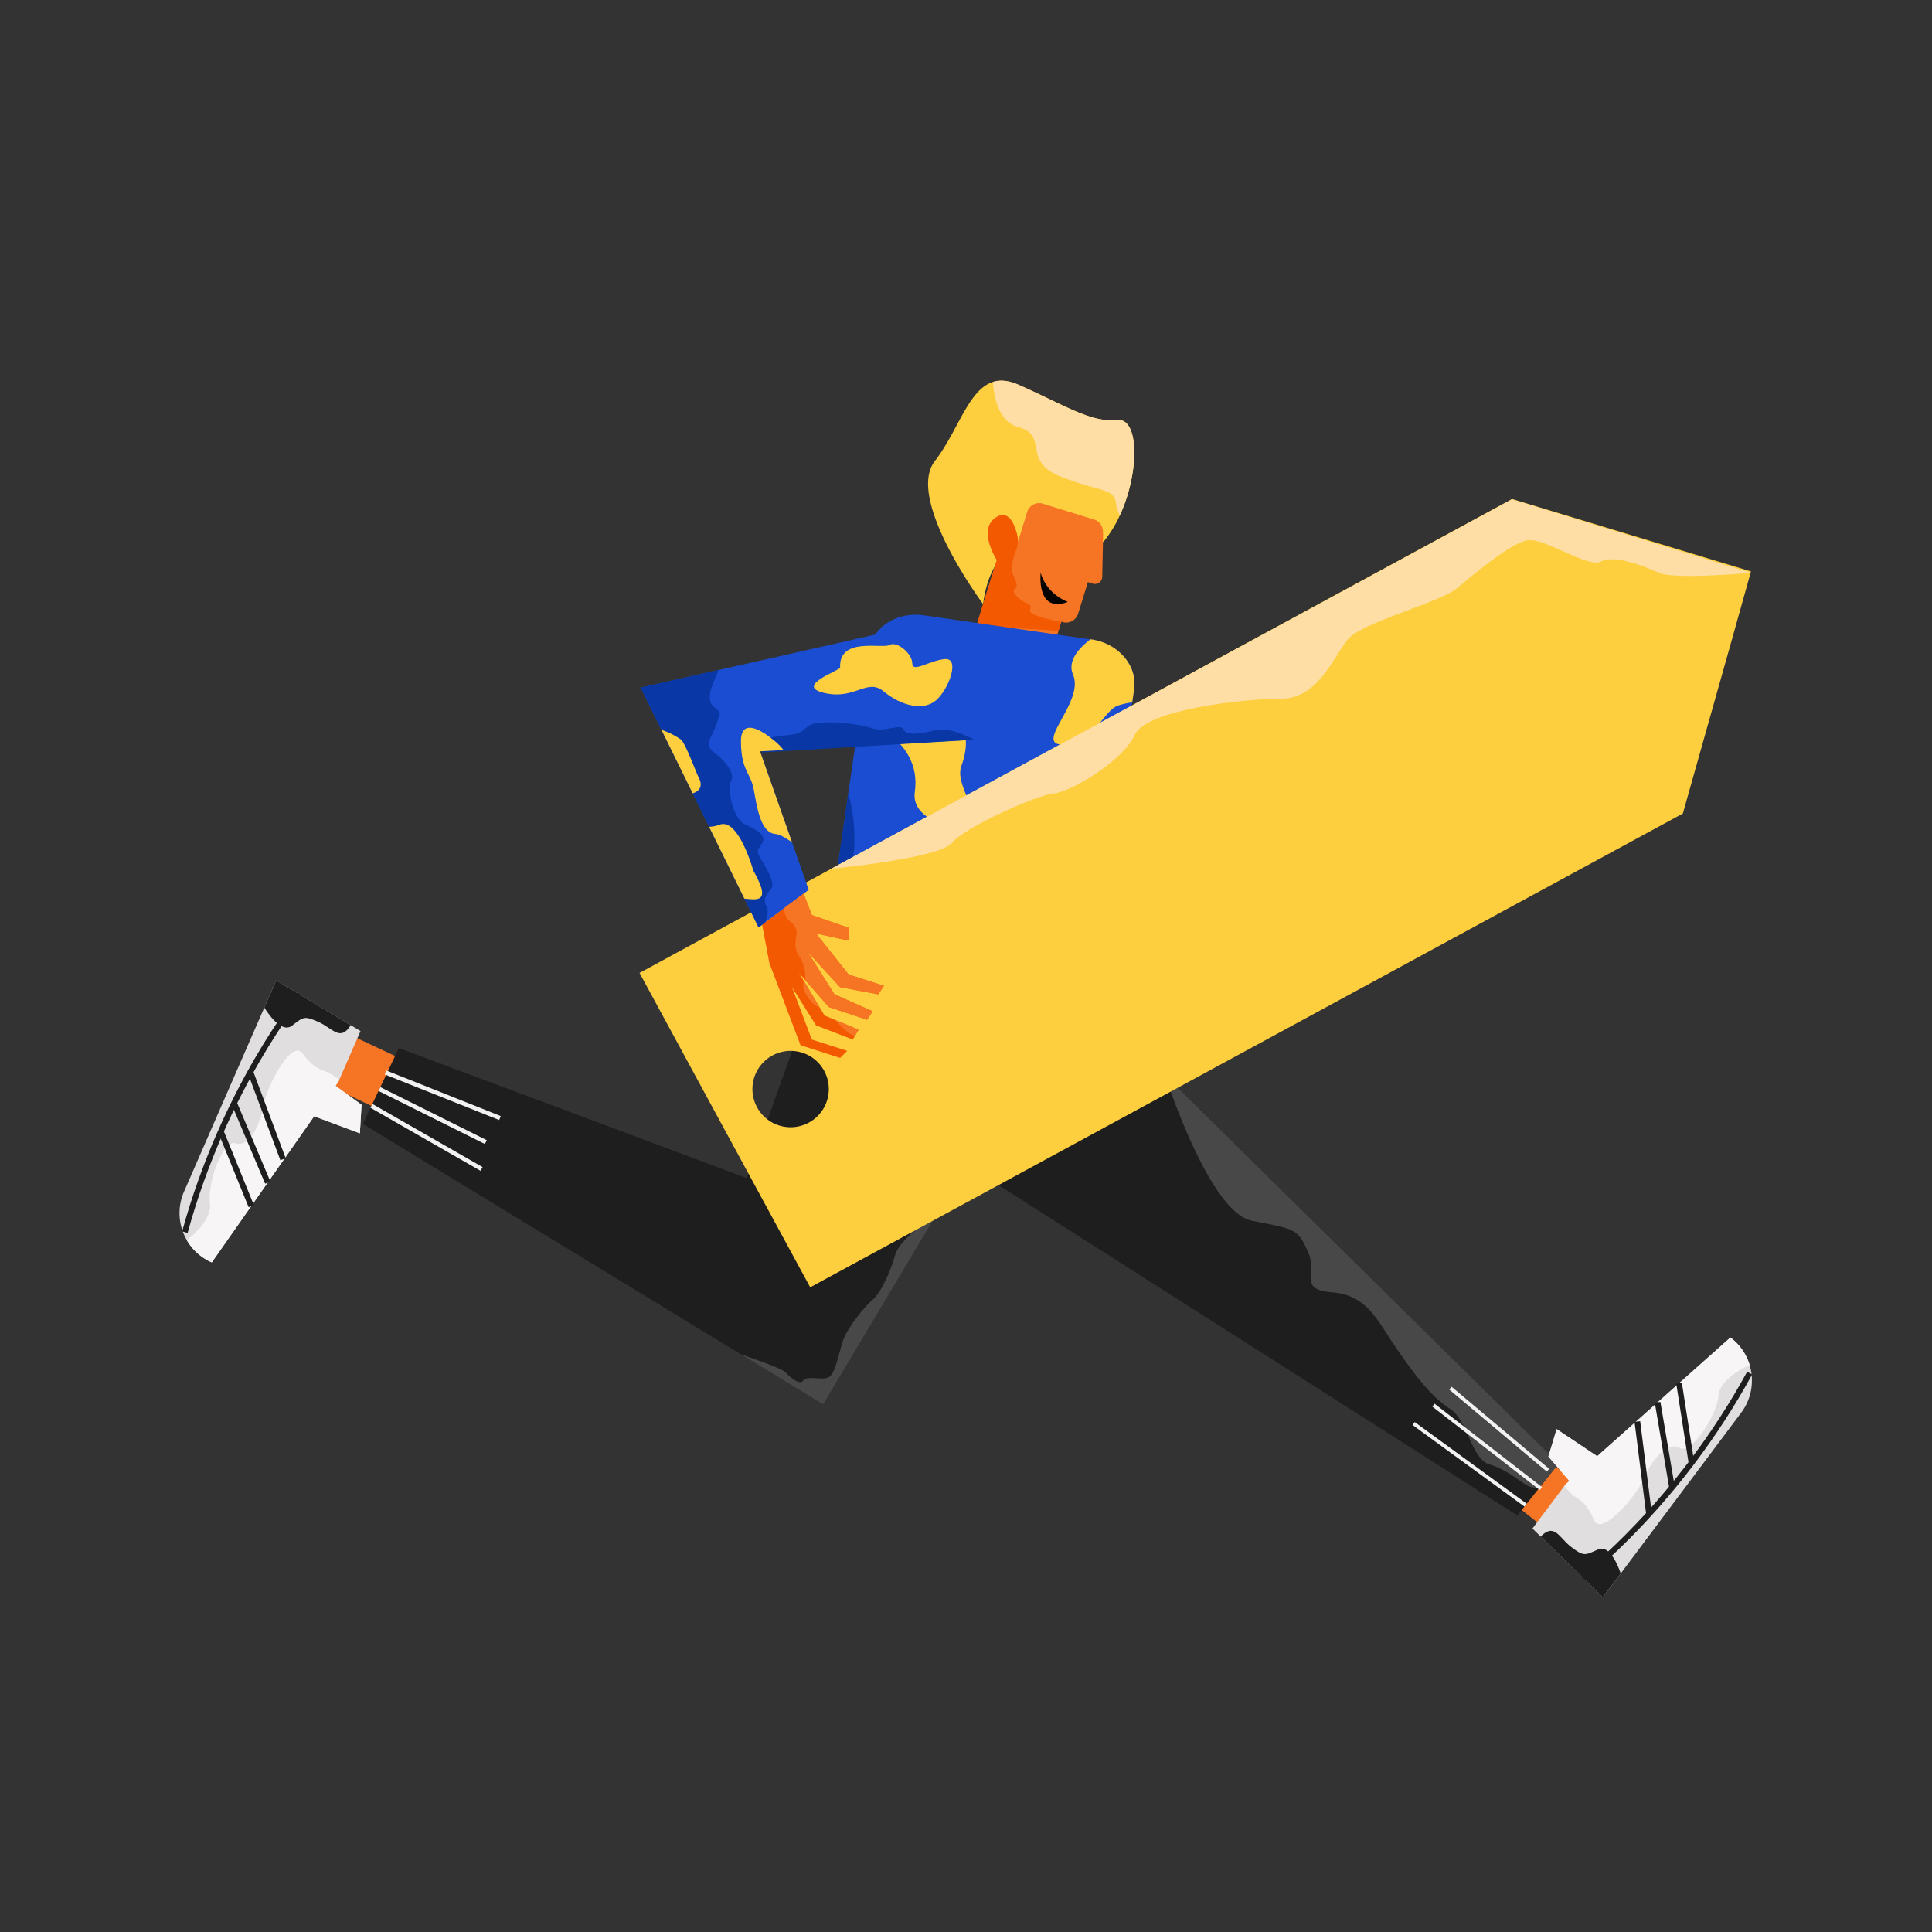 <svg id="Capa_1" data-name="Capa 1" xmlns="http://www.w3.org/2000/svg" viewBox="0 0 1366 1366"><rect x="0" y="0" width="1366" height="1366" fill="#333333" stroke="none"/><title>Mesa de trabajo 16</title><path d="M791.78,364.35a83.44,83.44,0,0,1-11.68,18.82s-75.85-28.95-85,43.94c0,0-55.13-74.11-34.13-101.11,16.3-21,23.56-50.36,41-55.91,5-1.6,10.87-1.22,18,1.91,32,14,51,27,70,25C805.5,295.37,805.82,333.9,791.78,364.35Z" fill="#fdcf3f"/><polygon points="992 468 990.27 470.81 949 538 943.34 535.12 907.75 526.39 915.75 512.28 911.14 499.79 906.23 486.47 913.19 480.76 922.29 498.56 923.9 501.72 924.28 499.98 931.74 465.54 922.08 441.14 929.25 440.43 942.51 464.48 937.76 498.12 948.91 464.4 941.07 435.91 948.25 435.2 958.41 461.79 953.09 489.21 951 500 953.73 492.23 964.95 460.3 957.46 435.4 965.41 434.06 974.17 460.5 966.42 485.04 961.19 501.62 970.27 485.65 982 465 974.13 432.08 981.17 432.77 992 468" fill="#f25900"/><rect x="1025.53" y="1020.04" width="93" height="39" transform="translate(878.51 -441.15) rotate(38.44)" fill="#f67524"/><path d="M717.49,655.4,823.8,760.25h0l228.11,225,50.14,49.45-14.33,18.07-14.89,18.74-455.45-290Z" fill="#1e1e1e"/><path d="M823.8,760.25h0l228.11,225,50.14,49.45-14.33,18.07a9.61,9.61,0,0,0-3.87-1.11c-5,.05-16.92-12.45-30.35-16.12s-15.49-31.26-28.16-39.34-24.21-22.78-38-42.86S966.61,915.69,942,913.72s-9.71-12.11-17.26-28.84-9.55-15.72-39.8-21.84S823.8,760.25,823.8,760.25Z" fill="#494848"/><path d="M1094.78,1029.82l14.82,17.28-2.71,2.41-23.39,31.21,49.82,48.58,97.75-130.44a37.84,37.84,0,0,0,7.21-28.17,38.48,38.48,0,0,0-1.24-5.61,37.74,37.74,0,0,0-13.59-19.41l-94.19,83.92-28.68-19.17Z" fill="#e0dede"/><path d="M1145.9,1112.52s-6.59-21.22-16-17-10,5-18.8-1.59-11.86-17.52-21.83-7.55l44,42.94Z" fill="#1e1e1e"/><path d="M1094.78,1029.82l14.82,17.28-2.71,2.41-.82,1.1a50.69,50.69,0,0,0,6.22,6.7c4,3,9.21,4.4,14.61,17.2s31-18,35.78-29.8,16.2-26.23,24.8-21,26.59-23.81,27.59-36.81,22-21.78,22-21.78h0a37.74,37.74,0,0,0-13.59-19.41l-94.19,83.92-28.68-19.17Z" fill="#f7f5f5"/><path d="M1118.94,1115.28s67.37-51.35,118.12-144.42" fill="none" stroke="#1e1e1e" stroke-miterlimit="10" stroke-width="4"/><line x1="1187.16" y1="978" x2="1195.93" y2="1034.36" fill="none" stroke="#1e1e1e" stroke-miterlimit="10" stroke-width="4"/><line x1="1171.99" y1="991.52" x2="1182.19" y2="1051.73" fill="none" stroke="#1e1e1e" stroke-miterlimit="10" stroke-width="4"/><line x1="1157.67" y1="1005.09" x2="1165.93" y2="1070.47" fill="none" stroke="#1e1e1e" stroke-miterlimit="10" stroke-width="4"/><rect x="229.05" y="746.91" width="93" height="39" transform="translate(199.31 1577.27) rotate(-154.85)" fill="#f67524"/><polygon points="767 683 582 993 256.59 794.66 282 741 528 833 585 673 767 683" fill="#1e1e1e"/><path d="M704.8,395.88l-14.32,46.23,1.45.45,52.5,16.26,4-12.85,1.65-5.3.34-1.12.82.26a8.86,8.86,0,0,0,11-5.82l6.94-22.4,3.43,1.07a5.19,5.19,0,0,0,6.72-4.86l.63-31-.21.29a8.86,8.86,0,0,0-6.12-9.73l-36.3-11.24a8.85,8.85,0,0,0-11.05,5.81l-6.36,20.55c0-.2-.24-1.78-.74-3.94-.23-1-.53-2.21-.9-3.43a1.23,1.23,0,0,1-.08-.23c-2.07-6.58-6.32-14.25-14.29-8.86C691.09,374.73,704.8,395.88,704.8,395.88Z" fill="#f67524"/><path d="M704.8,395.88l-14.32,46.23,1.45.45L748.4,446l1.65-5.3,0-1s-22-4.07-21.78-7.67,1.62-3.8-2.18-5.41-11.77-7.64-8.57-10.23-.17-6.4-1.56-11.2,1-13,2.66-16.79c1.13-2.67,1.13-6.66.6-9.83a15.63,15.63,0,0,0-.9-3.43,1.23,1.23,0,0,1-.08-.23c-2.07-6.58-6.32-14.25-14.29-8.86C691.09,374.73,704.8,395.88,704.8,395.88Z" fill="#f25900"/><path d="M801.86,487.18l0,.15-1.23,8.49-.12.79-.82,5.71-1.52,10.46-5.69,39.42L789,576.15l-.2,1.4-2.33,16.05-3.25,22.49-1,6.81-2.14,14.88L776,666l0,.23L773.85,681h0l-.37,2.6L770.67,703l0,.11-64.18-9.27h0L590.44,677l-7.29-1,1.76-12.14.21-1.48,7.56-52.23,5.05-35L599.79,561l.29-2,1.12-7.76L610,490h0l3.05-21.07,1.28-8.82a24.51,24.51,0,0,1,.54-2.71,28.08,28.08,0,0,1,9.33-14.62l.11-.09a33.87,33.87,0,0,1,8.76-5.27l.65-.25a37.66,37.66,0,0,1,11.12-2.44,40.53,40.53,0,0,1,8.42.32l21.6,3.13,81.53,11.78,14.51,2.1.68.1a36.86,36.86,0,0,1,4.54.93,38.05,38.05,0,0,1,10.25,4.35C797.17,464,803.57,475.33,801.86,487.18Z" fill="#1a4dd1"/><path d="M952.7,533l-13.73,18-34.28,45.06-16,21-30.31,39.82L855.33,661l-17,22.38-55-67.14-.1-.12-71.36-87.16,48.28-65.53h0l3.26-4.43,0,0,2.29-3.12.26.45,24.28,42.66,7.88,13.86,34.44,60.49,8.25,14.48,47.45-49,24.81-25.58Z" fill="#1a4dd1"/><path d="M706.44,693.81,583.15,676l2-13.62,7.56-52.23,5.05-35L599.79,561A119,119,0,0,1,604,598.38c-1,21.07-14.14,28.28-1.84,34.08s3.25,12.59,4.81,22.91-.14,15.13,17,15.56,17.54,4.52,26.17,7.77,10.6-3.53,28.71,4.1C696.07,690.1,705.61,693.51,706.44,693.81Z" fill="#0a37a6"/><path d="M855.33,661l-17,22.38-55-67.14L797.89,515s6.17,12,3.34,24.72-11,20.65-4,27.72,3.68,16.69,1.55,24.47-6.36,9.19.85,15.27,8.63,10.32,6.94,15.13-.14,15.13,9.61,17.54,14,8.06,14,15.13,18,1.55,20.5,5C851.34,660.68,853.06,661,855.33,661Z" fill="#0a37a6"/><path d="M626.43,490.47s-21.21,14.15-3.53,24.75,26.59,26,23.9,44.83,26.31,28,36.49,20.36-8.49-25.45-3.54-38.89,4.58-27.1-4.29-31.15S661.79,462.19,626.43,490.47Z" fill="#fdcf3f"/><path d="M780.1,637.78,776,666l0,.23L773.85,681h0l-.37,2.6c-7.7-8.56-16.38-20.12-11.54-24.28,8.06-6.93,13.57-17.26,12.3-22.49C773.83,635.19,776.67,635.3,780.1,637.78Z" fill="#fdcf3f"/><path d="M652,622.42s-7.77,40.3,3.54,38.89,18.95,15.84,35.92,10.18,27.72-17.26,24.47-29.85-8.49-32.52-17-22.62S653.74,589.32,652,622.42Z" fill="#fdcf3f"/><path d="M801.86,487.18l0,.15-1.23,8.49-.12.79a53.33,53.33,0,0,0-10.22,2.31c-10.26,3.8-17.46,27.6-38.68,27.6S767,496.4,758.66,477c-2-4.7-1.09-9.32,1.48-13.63a30.49,30.49,0,0,1,3.27-4.44c.8-.92,1.68-1.81,2.58-2.7a63.42,63.42,0,0,1,5-4.24l.68.1a36.86,36.86,0,0,1,4.54.93,38.05,38.05,0,0,1,10.25,4.35C797.17,464,803.57,475.33,801.86,487.18Z" fill="#fdcf3f"/><path d="M888.72,617.1l-30.31,39.82a55.28,55.28,0,0,1,0-15.15c.56-4,15.51-19.5,18.52-23.61C881,612.62,885.4,613.55,888.72,617.1Z" fill="#fdcf3f"/><path d="M867.28,579.41c-10.18,7.63-8.06,14-26.58,23.48s-11.46-18.81-11.46-18.81a41.52,41.52,0,0,1,3.35-10.81l8.25,14.48,47.45-49c-.64,4.65-1.32,9.7.06,13.31C892,561.73,877.46,571.77,867.28,579.41Z" fill="#fdcf3f"/><path d="M939,551.05l-34.28,45.06a23.3,23.3,0,0,0-4.6-6c-10.75-9.61,18.24-35.78,18.24-35.78C933.26,532.24,935.53,542.55,939,551.05Z" fill="#fdcf3f"/><path d="M255.63,781.1l-18.39-13.41,2.08-3L254.91,729l-59.65-35.82L130.11,842.55a37.83,37.83,0,0,0-.53,29.08,36.68,36.68,0,0,0,2.49,5.17,37.74,37.74,0,0,0,17.69,15.77l72.38-103.32,32.32,12.06Z" fill="#e0dede"/><path d="M186.88,712.36s11.29,19.14,19.47,12.89,8.58-7.17,18.66-2.78,15.57,14.33,23,2.34l-52.74-31.67Z" fill="#1e1e1e"/><path d="M255.63,781.1l-18.39-13.41,2.08-3,.55-1.25a49.61,49.61,0,0,0-7.6-5.09c-4.58-2-10-2.17-18.16-13.38s-26,24.65-28,37.22-9.74,29.25-19.31,26.17-20.4,29.28-18.38,42.16-16.38,26.25-16.38,26.25h0a37.74,37.74,0,0,0,17.69,15.77l72.38-103.32,32.32,12.06Z" fill="#f7f5f5"/><path d="M212.48,703.48s-53.76,65.46-81.76,167.7" fill="none" stroke="#1e1e1e" stroke-miterlimit="10" stroke-width="4"/><line x1="177.64" y1="852.77" x2="156.15" y2="799.93" fill="none" stroke="#1e1e1e" stroke-miterlimit="10" stroke-width="4"/><line x1="189.3" y1="836.12" x2="165.54" y2="779.87" fill="none" stroke="#1e1e1e" stroke-miterlimit="10" stroke-width="4"/><line x1="200.11" y1="819.62" x2="177.05" y2="757.89" fill="none" stroke="#1e1e1e" stroke-miterlimit="10" stroke-width="4"/><path d="M755,425.58S740.1,420.42,735.79,405C735.79,405,732.47,434,755,425.58Z" fill="#040101"/><path d="M913.19,480.76l9.1,17.8A11.22,11.22,0,0,0,918,497c-5.22-.75-4.88,1.85-6.86,2.79l-4.91-13.32Z" fill="#f67524"/><path d="M958.41,461.79l-5.32,27.42L953,489c-1-2-3,3-6,8s-5,1-8,1-4,3-8,5c-2.45,1.23-4.16-.93-6.72-3l7.46-34.44-9.66-24.4,7.17-.71,13.26,24.05-4.75,33.64,11.15-33.72-7.84-28.49,7.18-.71Z" fill="#f67524"/><path d="M974.17,460.5,966.42,485c-5.57-2-5.42,3-9.42,7-2.31,2.31-3,1.62-3.27.23L965,460.3l-7.49-24.9,7.95-1.34Z" fill="#f67524"/><path d="M992,468l-1.73,2.81A71.62,71.62,0,0,0,983,473c-8,3-6,5-7,8a6.46,6.46,0,0,1-5.73,4.65L982,465l-7.87-32.92,7,.69Z" fill="#f67524"/><path d="M755,703.09,582,993l-58.07-35.4S552,967,555,970s10,10,13,6,15,1,19-3,6-16,9-25,15-24,21-29,13-21,16-32,26-25,27-34-12-22-2-30,35-28,35-34-2-17,3-23,18-9,21-16,2-18,9-26,15-7,15-11,0-9,1-10S750,698.18,755,703.09Z" fill="#494848"/><path d="M791.78,364.35A24,24,0,0,1,789,356c-1-11-11-8-39-19s-8-29-30-35c-13.34-3.64-17.12-19.77-18-31.91,5-1.6,10.87-1.22,18,1.91,32,14,51,27,70,25C805.5,295.37,805.82,333.9,791.78,364.35Z" fill="#fedea4"/><path d="M1069.09,352.82,835.65,479.58,732,535.89l-279.83,152L572.85,910.18l617-335,34-120.59L1238,404ZM559,797a27,27,0,1,1,27-27A27,27,0,0,1,559,797Z" fill="#fdcf3f"/><path d="M689,523l-.52,0-49,2.65-15.91.85L554,530.3l-16.64.9L560,595.54l11.79,33.63-30.57,22.92-4.85,3.64-10-20.34-25-50.81-11.63-23.67L467.68,516l-2.25-4.56L453,486.18l55-12.45,29.61-6.7.15,0,109.87-24.86,37,72.49v0l2.5,4.9,0,0Z" fill="#1a4dd1"/><polygon points="594 698 571 673 590 703 617 715 613 721 586 712 569.07 692.66 565 688 568.49 693.81 579.9 712.84 579.91 712.84 583 718 590.05 720.94 607 728 604.72 731.99 603 735 577 725 560 698 574 735 599 743 594 748 566 739 544 681 538.85 653.85 554.79 641.89 568.16 631.86 574 647 600 656 600 665 577 660 600 689 625 697 621 703 594 698" fill="#f25900"/><path d="M568.49,693.81l11.41,19C570.81,708.68,566,697,568.49,693.81Z" fill="#f67524"/><path d="M590.05,720.94,607,728l-2.28,4C600.78,732.61,595.61,726.56,590.05,720.94Z" fill="#f67524"/><path d="M594,698l-23-25,19,30,27,12-4,6-27-9-16.93-19.34c1.31-4.07-1.37-13.06-4.07-16.66-3-4-3-9-2-14s-1-8-5-11-3.41-9-3.41-9l.2-.16,13.37-10L574,647l26,9v9l-23-5,23,29,25,8-4,6Z" fill="#f67524"/><path d="M594,472c.09,2-33,13-11,18s30-11,42-1,28,14,37,6,17-30,6-29-23,10-23,3-11-16-16-13S593,450,594,472Z" fill="#fdcf3f"/><path d="M539,532l150-9s-17-9-26-7-22,5-24,0-13,2-22-1-25-5-37-4-9,6-18,8S536,519,539,532Z" fill="#0a37a6"/><path d="M533,558.59c-2.28-12.52-8.92-13.47-9.11-34.28s22-1.84,22-1.84A42,42,0,0,1,554,530.3l-16.64.9L560,595.54c-3.88-2.66-8.09-5.52-11.94-5.9C537.79,588.63,535.32,571.11,533,558.59Z" fill="#fdcf3f"/><path d="M546,627c-1,3-8,7-4,14,1.51,2.65.74,6.86-.81,11.09l-4.85,3.64-10-20.34-25-50.81-11.63-23.67L467.68,516l-2.25-4.56L453,486.18l55-12.45c-.27,1-.63,2.08-1.06,3.27,0,0-9,16-3,22s6,2,3,12-10,15-2,21,15,15,12,20,1,27,10,31,15,8,12,13-5,5,0,13S547,624,546,627Z" fill="#0a37a6"/><path d="M489.74,560.91,467.68,516a55.42,55.42,0,0,1,13.56,6.75c3.29,2.27,10.51,22.59,12.84,27.13C497.22,556,494.4,559.52,489.74,560.91Z" fill="#fdcf3f"/><path d="M526.34,635.39l-25-50.81a23.34,23.34,0,0,0,7.39-1.45c13.41-5.31,23.85,32.32,23.85,32.32C545.73,638.7,535.49,636.11,526.34,635.39Z" fill="#fdcf3f"/><path d="M587.7,614.22,1069,353l169,52s-54,5-65,0-32-13-41-8-40-17-52-15-38,24-50,34-67,24-77,36-21,42-47,42-95.73,7.54-103.86,25.77S757,560,745,561s-63,24-72,35S587.7,614.22,587.7,614.22Z" fill="#fedea4"/><line x1="272.55" y1="758.25" x2="353.5" y2="790.5" fill="none" stroke="#f2f2f2" stroke-miterlimit="10" stroke-width="3"/><line x1="268.27" y1="770" x2="343.5" y2="807.5" fill="none" stroke="#f2f2f2" stroke-miterlimit="10" stroke-width="3"/><line x1="262.64" y1="781.89" x2="340.5" y2="826.5" fill="none" stroke="#f2f2f2" stroke-miterlimit="10" stroke-width="3"/><line x1="1078.64" y1="1064.18" x2="999.5" y2="1006.5" fill="none" stroke="#f2f2f2" stroke-miterlimit="10" stroke-width="2.58"/><line x1="1089.5" y1="1052.5" x2="1013.5" y2="993.5" fill="none" stroke="#f2f2f2" stroke-miterlimit="10" stroke-width="2.58"/><line x1="1094.5" y1="1039.5" x2="1025.5" y2="981.5" fill="none" stroke="#f2f2f2" stroke-miterlimit="10" stroke-width="2.58"/></svg>
